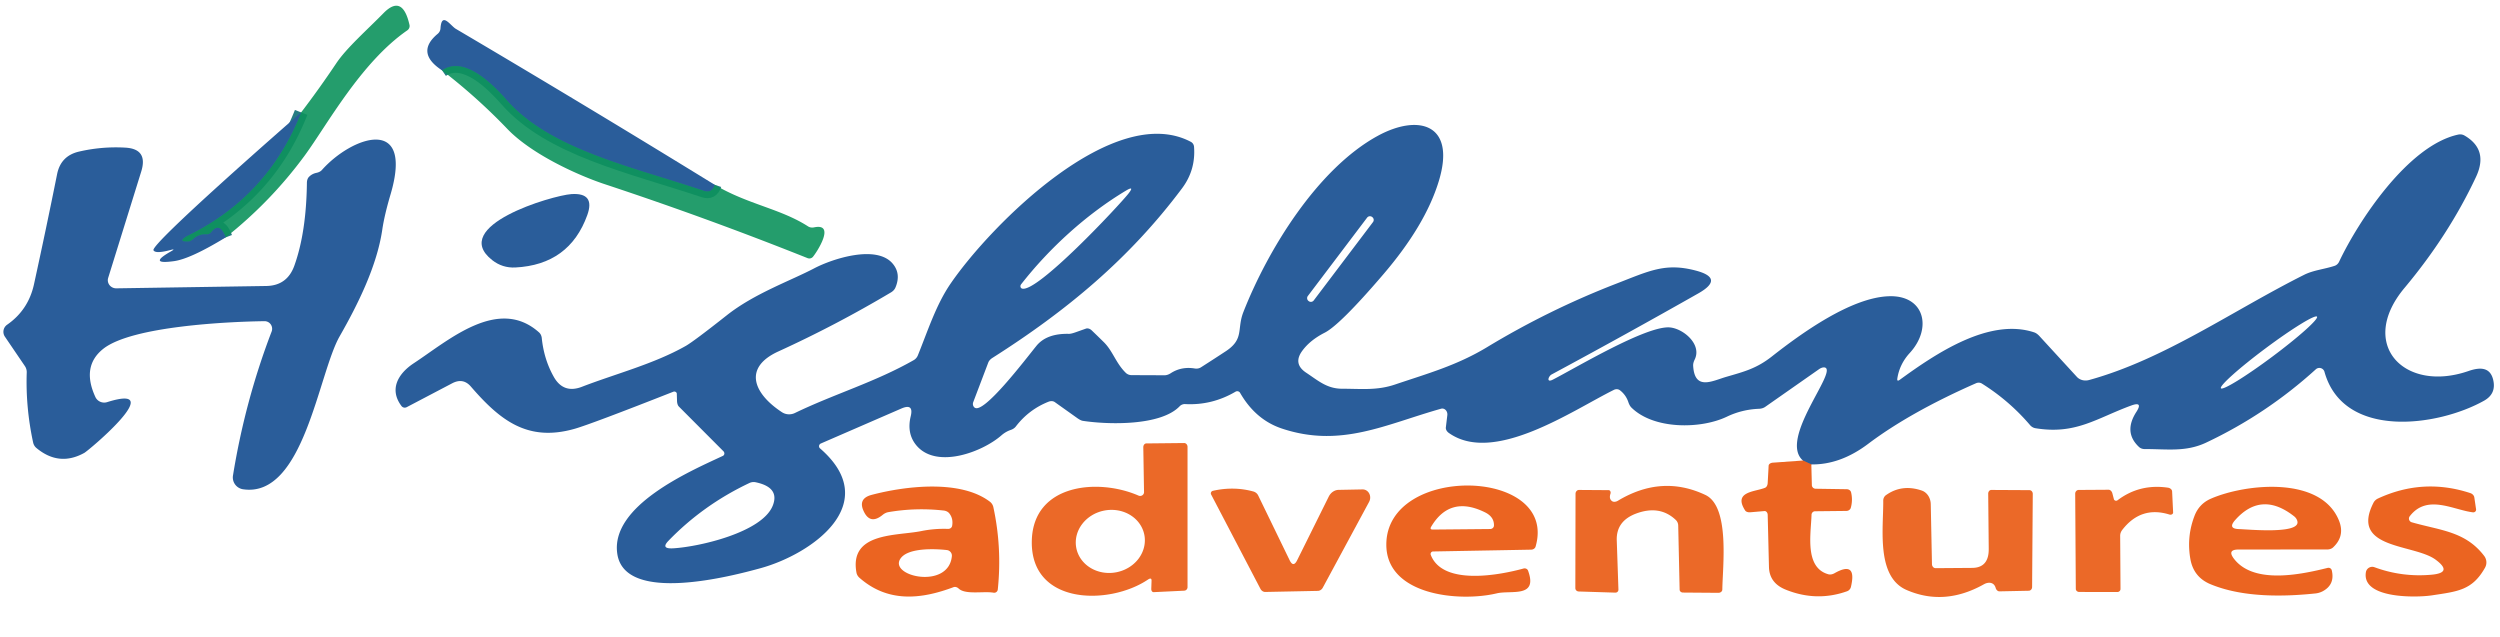 <?xml version="1.0" encoding="UTF-8" standalone="no"?> <svg xmlns="http://www.w3.org/2000/svg" version="1.1" viewBox="0 0 373 95"><g stroke-width="2.00" fill="none" stroke-linecap="butt"><path stroke="#1c767d" stroke-opacity="0.953" d=" M 33.67 35.42 Q 32.77 33.04 31.54 34.63 A 0.98 0.91 18.9 0 1 30.75 34.98 Q 29.64 34.92 28.86 35.65 A 1.43 0.93 -58.6 0 1 28.03 36.05 C 26.30 36.08 27.75 35.28 28.06 35.13 Q 40.01 29.26 44.93 16.77"></path><path stroke="#1c767d" stroke-opacity="0.953" d=" M 106.65 27.58 Q 106.22 28.88 105.00 28.47 C 94.11 24.83 82.04 22.28 75.56 14.89 C 73.51 12.57 69.25 8.24 65.96 10.50"></path><path stroke="#8a605e" d=" M 270.25 69.29 L 269.00 68.71"></path></g><path fill="#0d925c" fill-opacity="0.902" d=" M 33.67 35.42 Q 32.77 33.04 31.54 34.63 A 0.98 0.91 18.9 0 1 30.75 34.98 Q 29.64 34.92 28.86 35.65 A 1.43 0.93 -58.6 0 1 28.03 36.05 C 26.30 36.08 27.75 35.28 28.06 35.13 Q 40.01 29.26 44.93 16.77 Q 47.62 13.25 50.18 9.43 C 51.71 7.15 54.74 4.49 57.23 1.95 Q 60.06 -0.92 61.10 3.73 A 0.80 0.77 -23.9 0 1 60.78 4.52 C 53.82 9.33 48.75 18.74 45.46 23.21 Q 40.39 30.10 33.67 35.42 Z"></path><path fill="#2a5d9a" d=" M 106.65 27.58 Q 106.22 28.88 105.00 28.47 C 94.11 24.83 82.04 22.28 75.56 14.89 C 73.51 12.57 69.25 8.24 65.96 10.50 Q 61.92 7.87 65.30 5.05 A 1.16 1.12 -18.7 0 0 65.72 4.24 C 65.89 1.66 67.21 3.84 68.02 4.31 Q 87.44 15.76 106.65 27.58 Z"></path><path fill="#0d925c" fill-opacity="0.902" d=" M 106.65 27.58 C 111.56 30.50 116.44 31.12 120.57 33.78 A 1.28 1.08 -31.4 0 0 121.47 33.92 C 124.75 33.24 121.84 37.67 121.28 38.33 A 0.72 0.70 31.6 0 1 120.48 38.51 Q 105.55 32.55 90.29 27.50 C 86.23 26.16 79.32 23.02 75.69 19.23 Q 71.16 14.50 65.96 10.50 C 69.25 8.24 73.51 12.57 75.56 14.89 C 82.04 22.28 94.11 24.83 105.00 28.47 Q 106.22 28.88 106.65 27.58 Z"></path><path fill="#2a5d9a" d=" M 44.93 16.77 Q 40.01 29.26 28.06 35.13 C 27.75 35.28 26.30 36.08 28.03 36.05 A 1.43 0.93 -58.6 0 0 28.86 35.65 Q 29.64 34.92 30.75 34.98 A 0.98 0.91 18.9 0 0 31.54 34.63 Q 32.77 33.04 33.67 35.42 Q 28.42 38.62 25.98 38.96 Q 21.96 39.52 25.52 37.50 Q 26.28 37.07 25.44 37.30 Q 23.19 37.90 22.90 37.34 C 22.42 36.43 42.72 18.69 44.93 16.77 Z"></path><path fill="#2a5d9a" d=" M 270.25 69.29 L 269.00 68.71 C 265.34 65.54 274.15 55.46 272.30 54.84 A 1.23 0.67 -44.2 0 0 271.39 55.09 L 263.39 60.69 A 1.83 1.48 21.1 0 1 262.46 60.99 Q 259.90 61.09 257.65 62.17 C 253.71 64.05 246.73 64.09 243.41 60.81 Q 243.12 60.52 242.94 59.97 Q 242.57 58.89 241.67 58.21 A 0.90 0.81 -39.3 0 0 240.79 58.17 C 234.60 61.24 222.87 69.37 216.16 64.59 A 1.02 0.76 25.0 0 1 215.72 63.78 L 215.94 61.95 A 0.86 0.75 87.4 0 0 215.01 60.98 C 206.70 63.32 200.05 66.87 191.26 63.94 Q 187.33 62.63 185.02 58.61 A 0.50 0.49 -30.5 0 0 184.34 58.44 Q 180.83 60.50 176.84 60.29 A 1.07 1.06 23.1 0 0 176.00 60.62 C 173.16 63.58 165.28 63.36 161.56 62.79 Q 161.23 62.74 160.70 62.36 L 157.37 59.99 A 1.10 0.82 -33.4 0 0 156.43 59.94 Q 153.50 61.11 151.57 63.62 A 1.69 1.37 4.7 0 1 150.79 64.15 Q 150.04 64.41 149.42 64.95 C 146.56 67.46 139.68 70.04 136.70 66.42 Q 135.26 64.66 135.88 62.11 Q 136.36 60.14 134.49 60.95 L 122.47 66.17 A 0.44 0.43 -36.2 0 0 122.35 66.90 C 131.84 75.12 121.13 82.64 113.56 84.75 C 109.09 85.99 93.29 90.11 92.11 82.69 C 90.96 75.45 103.02 70.28 107.85 68.02 A 0.44 0.41 54.8 0 0 107.94 67.33 L 101.29 60.66 A 1.39 0.71 -80.4 0 1 101.01 59.77 L 100.98 58.75 A 0.39 0.35 -12.2 0 0 100.45 58.45 Q 88.23 63.26 85.76 63.97 C 78.74 65.98 74.63 62.74 70.25 57.67 Q 69.09 56.33 67.46 57.19 L 60.68 60.75 A 0.62 0.61 -32.5 0 1 59.91 60.59 C 58.03 58.11 59.37 55.76 61.73 54.20 C 66.92 50.79 74.33 44.16 80.42 49.59 A 1.39 1.17 -76.1 0 1 80.83 50.42 Q 81.15 53.59 82.60 56.18 Q 84.04 58.78 86.82 57.71 C 91.84 55.77 97.56 54.31 102.32 51.61 Q 103.51 50.93 108.45 47.03 C 112.57 43.78 117.91 41.91 121.49 40.03 C 124.22 38.60 130.71 36.49 133.15 39.29 Q 134.48 40.82 133.60 42.90 A 1.69 1.32 -9.9 0 1 132.96 43.61 Q 124.75 48.50 116.14 52.43 C 110.83 54.85 112.42 58.71 116.65 61.49 A 1.99 1.96 -40.8 0 0 118.60 61.62 C 124.45 58.79 130.60 57.00 136.33 53.73 A 1.46 1.40 87.4 0 0 136.94 53.03 C 138.44 49.34 139.66 45.45 141.88 42.24 C 147.90 33.50 166.20 15.11 177.67 21.16 A 0.91 0.90 -78.7 0 1 178.15 21.89 Q 178.42 25.35 176.36 28.10 C 168.49 38.62 159.15 46.36 148.07 53.40 A 1.62 1.11 -14.4 0 0 147.44 54.12 L 145.21 59.99 A 0.74 0.68 -61.6 0 0 145.42 60.82 C 146.76 61.82 152.89 53.76 154.62 51.62 Q 156.14 49.73 159.49 49.81 Q 159.81 49.81 160.44 49.59 L 162.02 49.03 A 0.97 0.73 54.1 0 1 162.89 49.30 Q 163.80 50.17 164.69 51.05 C 166.04 52.38 166.48 54.17 167.96 55.62 A 1.26 1.23 -22.4 0 0 168.83 55.97 L 173.76 55.99 A 1.90 1.19 -50.6 0 0 174.68 55.68 Q 176.27 54.65 178.27 54.98 A 1.40 1.21 29.7 0 0 179.19 54.80 Q 181.07 53.60 182.91 52.39 C 185.67 50.56 184.51 49.09 185.52 46.54 C 189.17 37.25 196.56 25.19 205.56 20.27 C 211.58 16.98 217.29 18.42 214.67 27.02 Q 212.65 33.66 206.29 41.05 Q 199.90 48.50 197.64 49.64 Q 195.46 50.75 194.30 52.34 Q 192.88 54.27 194.87 55.60 C 196.70 56.81 197.98 58.00 200.27 58.00 C 203.07 58.00 205.43 58.29 208.14 57.37 C 212.99 55.73 217.36 54.53 221.90 51.78 Q 231.11 46.21 241.16 42.32 C 246.09 40.41 248.44 39.19 252.93 40.35 Q 257.40 41.50 253.38 43.78 Q 242.70 49.84 231.50 55.87 C 231.02 56.13 230.67 57.16 231.69 56.64 C 235.22 54.82 245.63 48.58 249.12 48.85 C 251.12 49.01 253.96 51.35 252.85 53.64 Q 252.59 54.17 252.62 54.58 C 252.84 58.35 255.49 56.82 257.61 56.21 C 260.23 55.45 262.07 54.98 264.33 53.21 C 268.91 49.61 276.21 44.39 281.81 44.20 C 287.14 44.01 288.34 48.96 284.93 52.67 Q 283.41 54.33 283.08 56.48 Q 283.01 56.98 283.44 56.67 C 288.83 52.75 296.79 47.37 303.50 49.59 Q 303.89 49.72 304.28 50.14 L 309.87 56.23 A 1.90 1.71 -27.5 0 0 311.69 56.70 C 322.92 53.61 333.10 46.35 343.78 41.00 C 345.18 40.30 346.80 40.17 348.33 39.66 A 1.22 1.08 -84.2 0 0 349.00 39.04 C 351.79 33.13 359.23 21.70 366.77 20.08 A 1.32 1.27 -35.2 0 1 367.70 20.22 Q 371.34 22.33 369.41 26.42 Q 365.34 35.09 358.75 42.96 C 351.72 51.37 358.73 58.67 368.29 55.36 C 369.96 54.78 371.54 54.72 371.99 56.70 Q 372.46 58.75 370.63 59.78 C 363.70 63.67 349.62 65.59 346.81 55.47 A 0.79 0.79 -28.9 0 0 345.52 55.10 Q 338.14 61.80 329.13 66.05 C 326.10 67.47 323.26 66.99 320.01 67.00 A 1.31 1.14 -21.1 0 1 319.13 66.68 Q 316.79 64.48 318.75 61.45 Q 319.78 59.85 317.99 60.50 C 312.79 62.40 309.72 64.88 303.69 63.89 A 1.41 1.30 73.0 0 1 302.88 63.42 Q 299.76 59.77 295.70 57.23 A 0.95 0.92 -40.9 0 0 294.82 57.18 Q 285.00 61.50 278.72 66.23 Q 274.56 69.36 270.25 69.29 Z M 167.98 28.45 C 162.08 31.99 156.57 37.02 152.35 42.42 A 0.42 0.37 -59.9 0 0 152.47 43.05 C 154.65 43.82 166.91 30.72 168.36 28.89 Q 169.35 27.63 167.98 28.45 Z M 204.85 33.136 A 0.53 0.53 0.0 0 0 204.747 32.393 L 204.715 32.369 A 0.53 0.53 0.0 0 0 203.973 32.472 L 195.13 44.164 A 0.53 0.53 0.0 0 0 195.233 44.907 L 195.265 44.931 A 0.53 0.53 0.0 0 0 196.007 44.828 L 204.85 33.136 Z M 345.698 47.247 A 8.94 0.80 -36.7 0 0 338.052 51.949 A 8.94 0.80 -36.7 0 0 331.362 57.933 A 8.94 0.80 -36.7 0 0 339.008 53.231 A 8.94 0.80 -36.7 0 0 345.698 47.247 Z M 100.44 81.81 C 104.25 81.59 113.72 79.45 115.30 75.43 Q 116.37 72.71 112.73 71.95 A 1.52 1.38 -49.6 0 0 111.80 72.07 Q 104.90 75.34 99.73 80.69 Q 98.54 81.92 100.44 81.81 Z"></path><path fill="#2a5d9a" d=" M 43.92 39.63 Q 45.70 34.66 45.79 27.30 A 1.42 0.91 75.7 0 1 46.09 26.40 Q 46.54 25.93 47.21 25.79 A 1.61 1.06 5.6 0 0 48.03 25.36 C 52.49 20.35 61.81 17.06 58.26 29.04 Q 57.36 32.08 57.04 34.24 C 56.25 39.65 53.44 45.34 50.68 50.17 C 47.48 55.77 45.33 74.33 36.27 73.00 A 1.79 1.78 8.7 0 1 34.76 70.95 Q 36.56 59.82 40.53 49.46 A 1.14 1.13 -80.0 0 0 39.46 47.92 C 34.15 47.99 19.70 48.65 15.41 52.04 Q 12.12 54.65 14.23 59.23 A 1.46 1.44 -21.0 0 0 15.98 60.00 C 25.29 57.06 13.29 67.17 12.58 67.57 Q 8.81 69.66 5.42 66.83 A 1.54 1.36 -79.0 0 1 4.94 66.01 Q 3.81 60.77 3.99 55.55 A 1.61 1.59 29.1 0 0 3.72 54.63 L 0.73 50.23 A 1.29 1.29 -34.6 0 1 1.06 48.45 Q 4.23 46.25 5.07 42.42 Q 6.91 34.01 8.52 25.98 Q 9.07 23.25 11.78 22.62 Q 15.23 21.82 18.74 22.03 Q 22.12 22.24 21.07 25.60 L 16.14 41.46 A 1.24 1.20 7.9 0 0 17.36 43.02 L 39.73 42.67 Q 42.85 42.62 43.92 39.63 Z"></path><path fill="#2a5d9a" d=" M 73.45 38.82 C 66.92 33.72 82.38 29.16 85.25 28.96 Q 88.84 28.72 87.62 32.10 Q 84.95 39.50 76.88 39.91 Q 74.96 40.00 73.45 38.82 Z"></path><path fill="#eb6421" fill-opacity="0.961" d=" M 169.86 73.94 A 0.59 0.57 12.1 0 0 170.69 73.43 L 170.58 66.72 A 0.56 0.45 90.0 0 1 171.03 66.16 L 176.67 66.10 A 0.57 0.51 -90.0 0 1 177.18 66.67 L 177.18 87.60 A 0.53 0.52 88.9 0 1 176.68 88.13 L 172.12 88.35 A 0.46 0.34 -89.6 0 1 171.77 87.87 L 171.81 86.67 Q 171.84 86.10 171.28 86.47 C 165.52 90.36 153.61 90.33 153.95 80.54 C 154.25 72.19 163.84 71.32 169.86 73.94 Z M 170.743 79.838 A 5.17 4.69 -10.5 0 0 164.805 76.168 A 5.17 4.69 -10.5 0 0 160.577 81.722 A 5.17 4.69 -10.5 0 0 166.515 85.391 A 5.17 4.69 -10.5 0 0 170.743 79.838 Z"></path><path fill="#eb6421" fill-opacity="0.996" d=" M 269.00 68.71 L 270.25 69.29 L 270.33 72.39 A 0.57 0.55 -0.5 0 0 270.89 72.92 L 275.53 72.99 A 0.70 0.60 -5.2 0 1 276.18 73.45 Q 276.46 74.62 276.14 75.76 A 0.71 0.64 6.5 0 1 275.48 76.23 L 270.80 76.28 A 0.54 0.53 -89.4 0 0 270.28 76.80 C 270.20 79.64 269.20 84.67 272.78 85.68 A 1.35 1.03 -46.7 0 0 273.70 85.53 Q 277.10 83.59 276.16 87.56 A 0.92 0.91 -3.7 0 1 275.57 88.22 Q 271.03 89.83 266.44 87.98 Q 263.99 87.00 263.93 84.60 L 263.74 76.81 A 0.57 0.44 87.0 0 0 263.26 76.25 L 261.16 76.43 A 0.93 0.56 -12.5 0 1 260.38 76.17 C 258.52 73.30 261.90 73.39 263.36 72.77 A 0.88 0.57 85.1 0 0 263.74 72.06 L 263.88 69.48 A 0.68 0.46 -1.7 0 1 264.51 69.03 L 269.00 68.71 Z"></path><path fill="#eb6421" fill-opacity="0.996" d=" M 142.06 78.45 Q 142.25 77.37 141.63 76.59 A 1.36 1.03 -10.9 0 0 140.78 76.17 Q 136.63 75.71 132.55 76.41 Q 132.09 76.49 131.68 76.83 Q 129.85 78.32 128.89 76.33 Q 127.95 74.40 130.03 73.84 C 135.01 72.52 143.30 71.50 147.70 74.86 A 1.42 1.39 -77.7 0 1 148.21 75.67 Q 149.52 81.74 148.87 87.95 A 0.54 0.54 -81.7 0 1 148.23 88.43 C 146.81 88.17 144.06 88.77 143.04 87.82 A 0.84 0.63 53.1 0 0 142.28 87.60 C 137.36 89.45 132.47 89.92 128.25 86.22 A 1.41 1.30 17.0 0 1 127.78 85.41 C 126.70 79.38 133.80 79.98 137.44 79.24 Q 139.40 78.84 141.45 78.91 A 0.60 0.55 5.5 0 0 142.06 78.45 Z M 134.30 83.42 C 132.73 86.03 141.54 87.97 142.02 82.98 A 0.85 0.84 6.0 0 0 141.28 82.07 C 139.52 81.87 135.35 81.68 134.30 83.42 Z"></path><path fill="#eb6421" fill-opacity="0.996" d=" M 213.47 82.79 C 215.26 87.42 223.73 85.81 227.32 84.82 A 0.57 0.54 -17.3 0 1 227.99 85.15 C 229.49 89.26 225.45 88.02 223.31 88.53 C 217.73 89.86 206.79 88.84 206.84 81.21 C 206.91 69.19 232.53 69.74 229.11 81.55 A 0.72 0.63 6.4 0 1 228.45 82.01 L 213.81 82.28 A 0.38 0.37 79.0 0 0 213.47 82.79 Z M 221.56 76.44 Q 216.35 73.86 213.54 78.57 Q 213.27 79.01 213.78 79.01 L 222.34 78.93 A 0.57 0.53 -0.0 0 0 222.90 78.41 Q 222.93 77.11 221.56 76.44 Z"></path><path fill="#eb6421" fill-opacity="0.961" d=" M 241.22 80.61 L 241.47 87.96 A 0.44 0.44 -0.7 0 1 241.01 88.42 L 235.55 88.25 A 0.52 0.50 0.6 0 1 235.04 87.75 L 235.07 73.67 A 0.57 0.51 90.0 0 1 235.58 73.10 L 240.00 73.13 A 0.41 0.33 -78.3 0 1 240.28 73.67 Q 240.03 74.42 240.52 74.77 A 0.91 0.63 -38.5 0 0 241.39 74.71 Q 247.94 70.77 254.45 73.85 C 258.12 75.59 257.02 84.49 256.97 87.96 A 0.58 0.49 0.0 0 1 256.39 88.45 L 251.09 88.41 A 0.50 0.44 0.1 0 1 250.60 87.98 L 250.39 78.41 A 1.20 1.17 -69.7 0 0 250.01 77.56 Q 247.62 75.31 244.09 76.63 Q 241.13 77.75 241.22 80.61 Z"></path><path fill="#eb6421" fill-opacity="0.961" d=" M 315.95 74.63 Q 319.23 72.15 323.45 72.76 A 0.74 0.56 4.4 0 1 324.08 73.32 L 324.23 76.44 A 0.42 0.35 8.8 0 1 323.68 76.77 Q 319.44 75.45 316.65 79.05 A 1.52 1.28 -30.2 0 0 316.33 79.95 L 316.38 87.87 A 0.47 0.46 -0.0 0 1 315.91 88.33 L 310.22 88.32 A 0.51 0.46 0.0 0 1 309.71 87.86 L 309.62 73.67 A 0.56 0.52 88.9 0 1 310.13 73.10 L 314.59 73.07 A 0.72 0.54 80.6 0 1 315.17 73.62 L 315.39 74.47 A 0.36 0.34 -27.0 0 0 315.95 74.63 Z"></path><path fill="#eb6421" fill-opacity="0.996" d=" M 327.44 76.92 Q 328.13 75.16 329.87 74.40 C 335.05 72.15 346.34 70.96 349.00 77.73 Q 349.88 79.99 348.11 81.66 A 1.35 1.12 19.6 0 1 347.24 81.98 L 333.99 81.99 Q 332.25 81.99 333.31 83.37 C 336.25 87.20 343.22 85.74 347.28 84.73 A 0.51 0.50 -14.2 0 1 347.90 85.09 Q 348.41 87.25 346.50 88.24 Q 346.02 88.48 345.48 88.54 Q 335.64 89.58 329.82 87.17 Q 327.30 86.13 326.81 83.44 Q 326.21 80.08 327.44 76.92 Z M 333.48 77.60 Q 332.34 78.89 334.06 78.94 C 335.41 78.98 343.09 79.73 342.78 77.83 A 1.40 1.11 19.8 0 0 342.28 77.03 Q 337.39 73.19 333.48 77.60 Z"></path><path fill="#eb6421" fill-opacity="0.996" d=" M 363.39 83.50 C 360.16 81.12 350.57 81.98 354.12 75.02 A 1.45 1.35 -0.3 0 1 354.81 74.37 Q 361.54 71.26 368.57 73.57 A 0.92 0.76 7.5 0 1 369.17 74.22 L 369.43 75.99 A 0.42 0.40 -0.3 0 1 368.96 76.44 C 366.01 76.08 362.11 73.67 359.53 77.03 A 0.57 0.57 27.2 0 0 359.82 77.92 C 364.03 79.14 367.81 79.24 370.63 82.93 A 1.61 1.60 41.0 0 1 370.76 84.71 C 368.86 88.07 366.72 88.24 362.82 88.83 C 360.68 89.16 352.35 89.40 352.99 85.38 A 0.96 0.96 14.5 0 1 354.27 84.63 Q 358.38 86.14 362.76 85.75 Q 366.05 85.46 363.39 83.50 Z"></path><path fill="#eb6421" fill-opacity="0.961" d=" M 192.41 83.58 Q 192.97 84.73 193.54 83.58 L 198.25 74.09 A 1.82 1.59 -75.5 0 1 199.71 73.09 L 203.28 73.02 A 1.27 1.17 -75.2 0 1 204.27 74.88 L 197.36 87.68 A 0.91 0.83 -75.3 0 1 196.62 88.16 L 188.78 88.32 A 0.88 0.76 74.0 0 1 188.05 87.84 L 180.70 73.78 A 0.39 0.38 -20.0 0 1 180.96 73.23 Q 184.08 72.53 187.00 73.33 A 1.16 1.11 -4.3 0 1 187.72 73.92 L 192.41 83.58 Z"></path><path fill="#eb6421" fill-opacity="0.961" d=" M 288.80 84.77 L 294.25 84.73 Q 296.74 84.71 296.72 81.90 L 296.64 73.65 A 0.55 0.46 -89.5 0 1 297.11 73.10 L 302.80 73.13 A 0.56 0.50 -88.9 0 1 303.29 73.70 L 303.19 87.60 A 0.55 0.51 -90.0 0 1 302.69 88.14 L 298.32 88.23 A 0.71 0.53 79.5 0 1 297.75 87.71 C 297.51 86.86 296.69 86.78 295.99 87.18 Q 290.09 90.48 284.45 88.02 C 279.89 86.03 281.02 78.82 280.98 74.69 A 1.02 0.96 73.1 0 1 281.38 73.88 Q 283.75 72.19 286.70 73.18 A 2.27 1.97 -82.8 0 1 288.07 75.23 L 288.25 84.19 A 0.60 0.54 88.4 0 0 288.80 84.77 Z"></path></svg> 